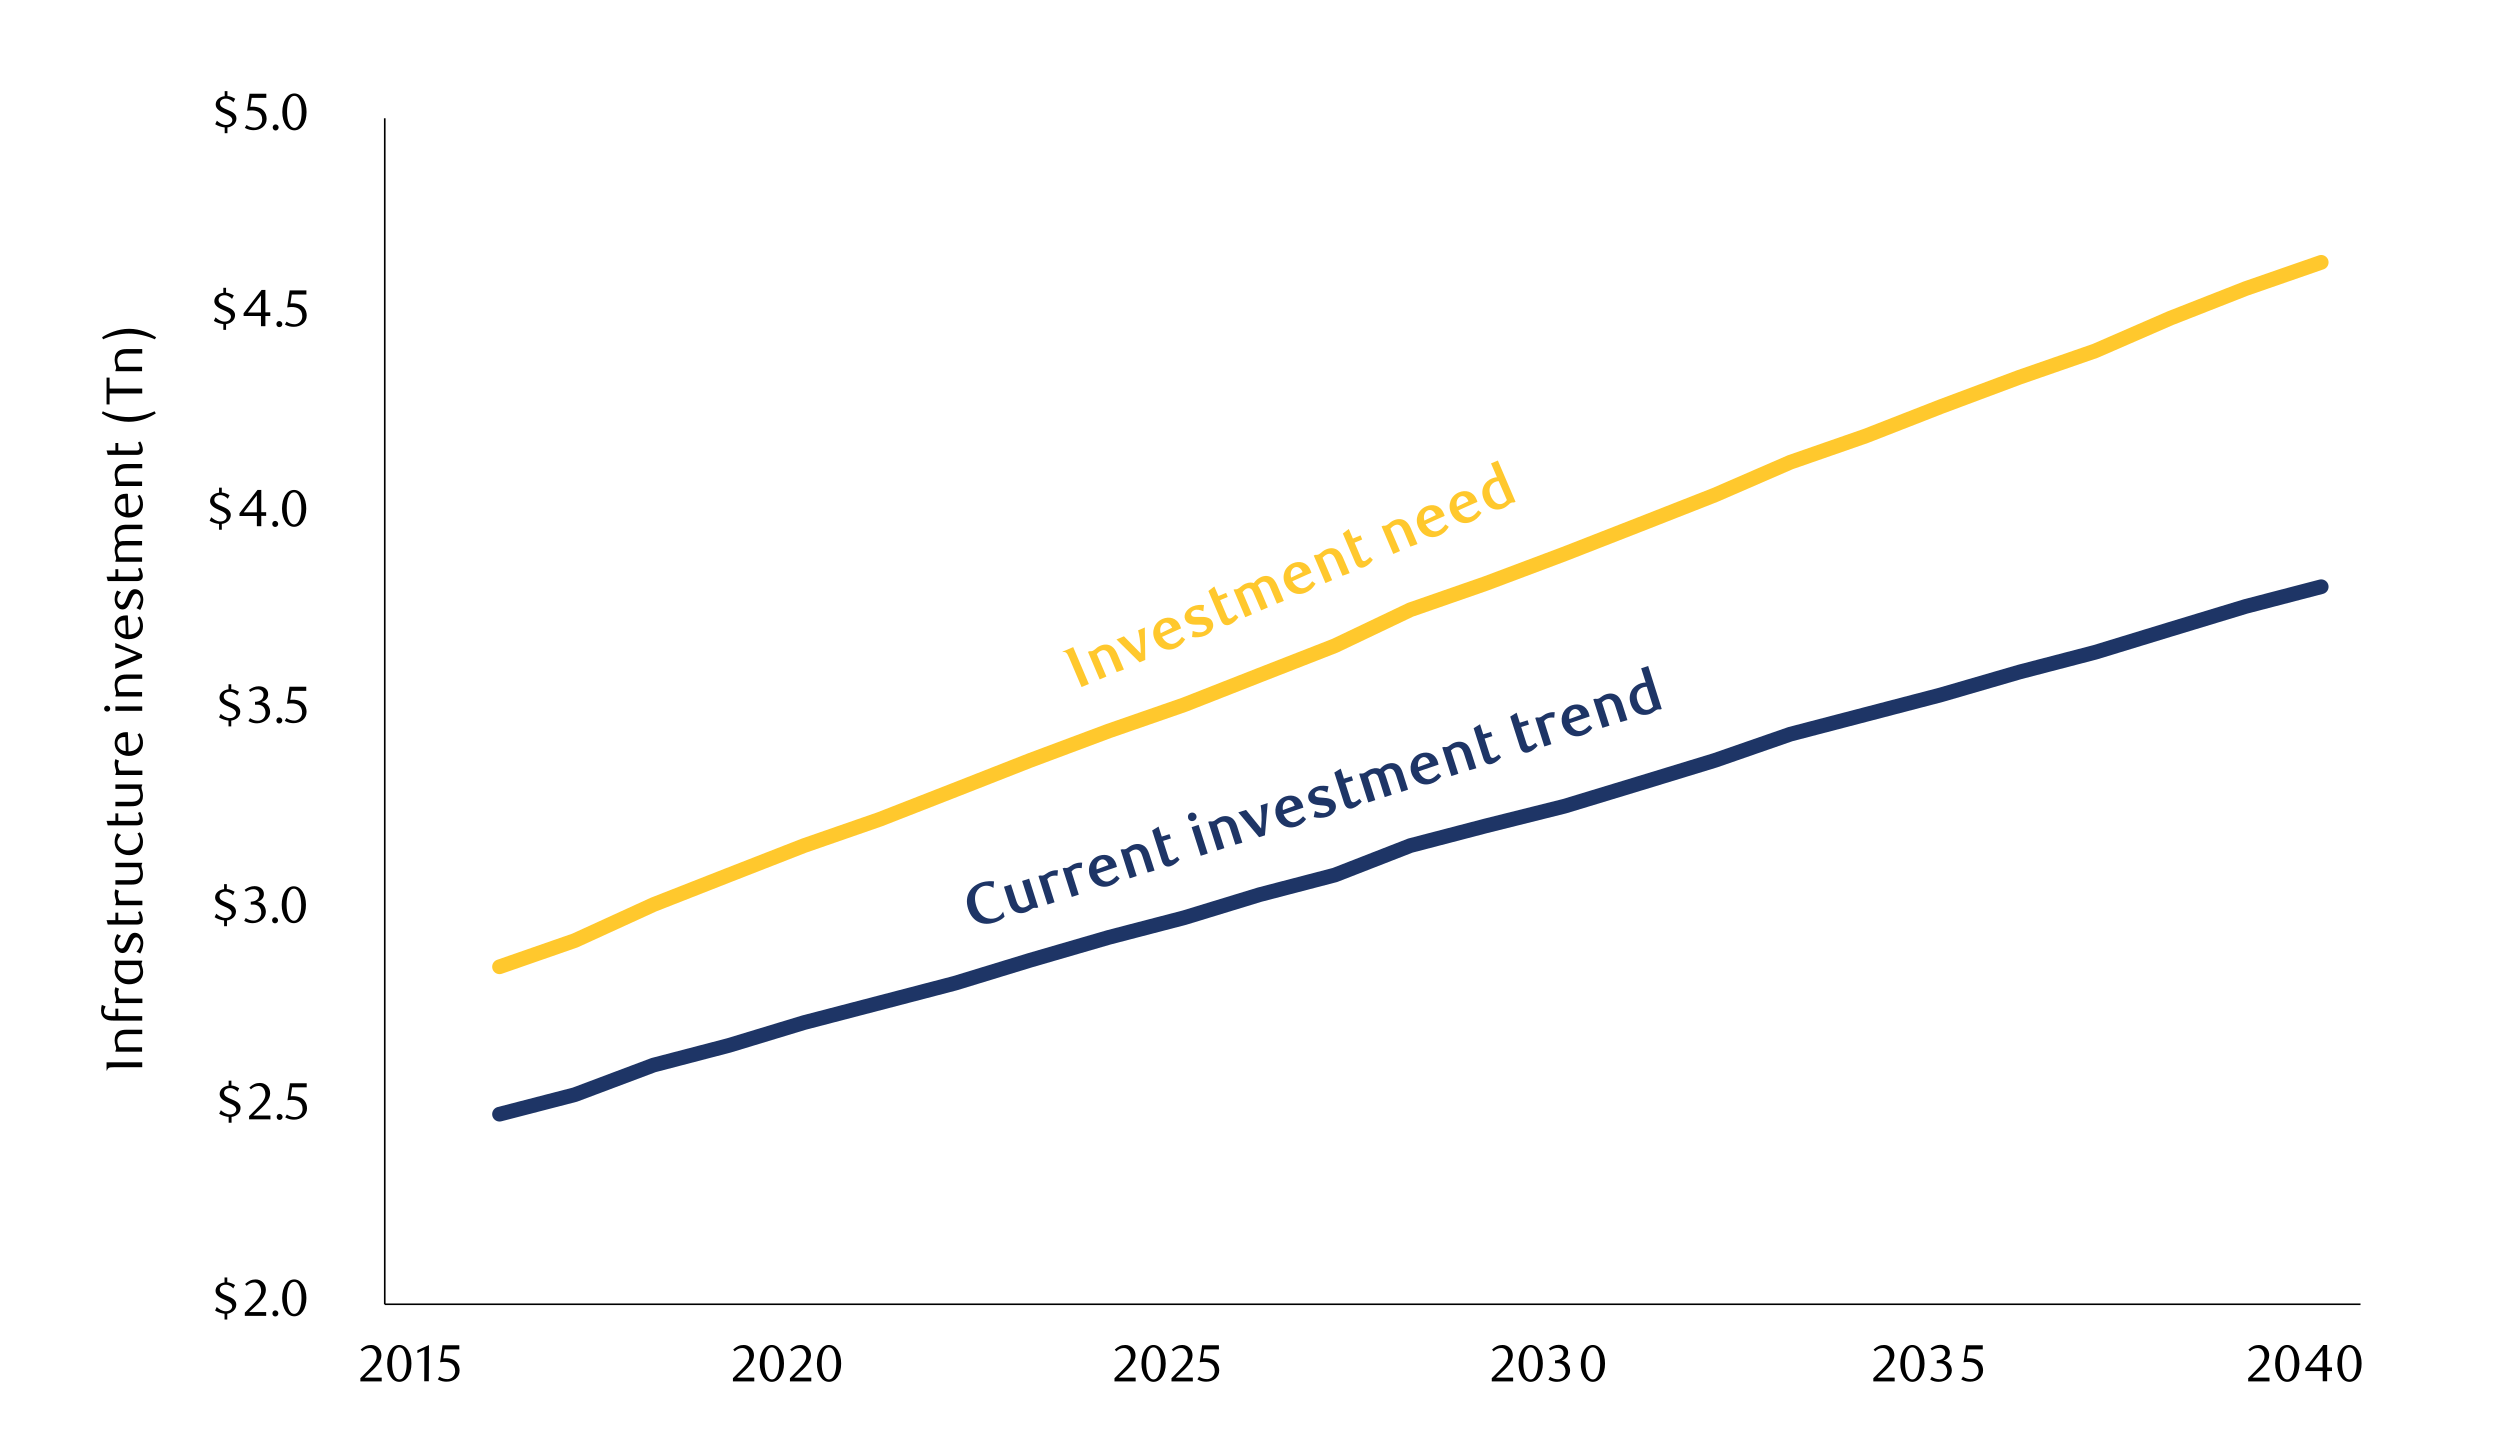 <?xml version="1.0" encoding="utf-8"?>
<!-- Generator: Adobe Illustrator 27.5.0, SVG Export Plug-In . SVG Version: 6.00 Build 0)  -->
<svg version="1.1" id="Layer_1" xmlns="http://www.w3.org/2000/svg" xmlns:xlink="http://www.w3.org/1999/xlink" x="0px" y="0px"
	 viewBox="0 0 1640 947" style="enable-background:new 0 0 1640 947;" xml:space="preserve">
<style type="text/css">
	.st0{fill:none;stroke:#000000;stroke-width:1.078;stroke-linejoin:round;stroke-miterlimit:10;}
	.st1{fill:none;stroke:#1E3566;stroke-width:9.674;stroke-linecap:round;stroke-linejoin:round;stroke-miterlimit:10;}
	.st2{fill:none;stroke:#FFC82D;stroke-width:9.674;stroke-linecap:round;stroke-linejoin:round;stroke-miterlimit:10;}
	.st3{fill:#FFC82D;}
	.st4{fill:#1E3566;}
</style>
<line class="st0" x1="252.4" y1="855.6" x2="252.4" y2="77.6"/>
<line class="st0" x1="252.4" y1="855.6" x2="1548.5" y2="855.6"/>
<polyline class="st1" points="327.7,730.9 377.1,718.1 428.7,698.7 478.1,685.8 527.5,670.8 577,657.9 626.4,645 675.8,629.9 
	727.4,614.9 776.9,602 826.3,586.9 875.7,574 925.2,554.7 974.6,541.8 1026.2,528.9 1075.6,513.9 1125,498.8 1174.5,481.6 
	1223.9,468.7 1273.3,455.8 1324.9,440.8 1374.4,427.9 1423.8,412.8 1473.2,397.8 1522.7,384.9 "/>
<polyline class="st2" points="327.7,634.2 377.1,617 428.7,593.4 478.1,574 527.5,554.7 577,537.5 626.4,518.2 675.8,498.8 
	727.4,479.5 776.9,462.3 826.3,442.9 875.7,423.6 925.2,400 974.6,382.8 1026.2,363.4 1075.6,344.1 1125,324.7 1174.5,303.2 
	1223.9,286 1273.3,266.7 1324.9,247.4 1374.4,230.2 1423.8,208.7 1473.2,189.3 1522.7,172.1 "/>
<g>
	<path d="M153,845.2c-0.9-1.1-2.7-2.4-4.9-2.4c-2.2,0-3.9,1.1-3.9,3.1c0,2.1,1.8,3,4.8,4.2c2.9,1.2,6,2.5,6,5.7c0,3.4-2.8,5.5-5.9,6
		v3.8h-1.8v-3.8c-2.2-0.2-4.7-1.1-6.2-2.1l1.1-2.3c1.2,1.2,3.6,2.8,5.9,2.8c2.7,0,4.2-1.6,4.2-3.2c0-1.7-1.4-2.9-5-4.4
		c-2.7-1.1-5.9-2.8-5.9-5.8c0-3.2,2.8-5.2,5.9-5.5v-3.3h1.8v3.2c1.9,0.1,3.7,1,5.1,1.8L153,845.2z"/>
	<path d="M160.6,863.1v-2l4.5-4.5c3.7-3.7,6.2-6.6,6.2-9.6c0-3.3-1.7-5.7-4.5-5.7c-2,0-3.7,0.9-5,2.2l-1-1.2c2.2-2,4.2-3,6.9-3
		c3.7,0,6.7,2.8,6.7,6.8c0,4.2-3.6,7.6-5.6,9.6l-5.4,5h11.2v2.5H160.6z"/>
	<path d="M180.6,863.6c-1.1,0-1.9-0.9-1.9-2c0-1.1,0.8-2,1.9-2c1.1,0,2,1,2,2C182.6,862.7,181.7,863.6,180.6,863.6z"/>
	<path d="M193,863.5c-4.5,0-7.9-5-7.9-12c0-7.1,3.3-12.2,7.9-12.2c4.6,0,8,5.1,8,12.2S197.6,863.5,193,863.5z M193,840.9
		c-3.2,0-4.8,4.5-4.8,10.5c0,6,1.7,10.5,4.8,10.5c3.1,0,4.8-4.6,4.8-10.4C197.8,845.5,196.2,840.9,193,840.9z"/>
</g>
<g>
	<path d="M155.8,716.2c-0.9-1.1-2.7-2.4-4.9-2.4c-2.2,0-3.9,1.1-3.9,3.1c0,2.1,1.8,3,4.8,4.2c2.9,1.2,6,2.5,6,5.7
		c0,3.4-2.8,5.5-5.9,5.9v3.8H150v-3.8c-2.2-0.2-4.7-1.1-6.2-2.1l1.1-2.3c1.2,1.2,3.6,2.8,5.9,2.8c2.7,0,4.2-1.6,4.2-3.2
		c0-1.7-1.4-2.9-5-4.4c-2.7-1.1-5.9-2.8-5.9-5.8c0-3.2,2.8-5.2,5.9-5.5v-3.3h1.8v3.2c1.9,0.1,3.7,1,5.1,1.8L155.8,716.2z"/>
	<path d="M163.4,734.2v-2l4.5-4.5c3.7-3.7,6.2-6.6,6.2-9.6c0-3.3-1.7-5.7-4.5-5.7c-2,0-3.7,0.9-5,2.2l-1-1.2c2.2-2,4.2-3,6.9-3
		c3.7,0,6.7,2.8,6.7,6.8c0,4.2-3.6,7.6-5.6,9.6l-5.4,5h11.2v2.5H163.4z"/>
	<path d="M183.4,734.7c-1.1,0-1.9-0.9-1.9-2c0-1.1,0.8-2,1.9-2c1.1,0,2,1,2,2C185.3,733.8,184.5,734.7,183.4,734.7z"/>
	<path d="M201.1,713.3h-9.5l-0.9,5.9c0.5,0,1-0.1,1.5-0.1c7.2,0,9.2,4.4,9.2,8c0,4.6-4,7.4-8.5,7.4c-1.8,0-3.6-0.3-5.8-1.5l1.1-1.9
		c1.6,1.2,3.4,1.7,5.3,1.7c2.5,0,5-2.1,5-5.2c0-4.9-3.6-6.1-6.9-6.1c-1.1,0-2.1,0.1-3,0.3l1.6-11.2h11V713.3z"/>
</g>
<g>
	<path d="M152.8,587.3c-0.9-1.1-2.7-2.4-4.9-2.4c-2.2,0-3.9,1.1-3.9,3.1c0,2.1,1.8,3,4.8,4.2c2.9,1.2,6,2.5,6,5.7
		c0,3.4-2.8,5.5-5.9,5.9v3.8H147v-3.8c-2.2-0.2-4.7-1.1-6.2-2.1l1.1-2.3c1.2,1.2,3.6,2.8,5.9,2.8c2.7,0,4.2-1.6,4.2-3.2
		c0-1.7-1.4-2.9-5-4.4c-2.7-1.1-5.9-2.8-5.9-5.8c0-3.2,2.8-5.2,5.9-5.5V580h1.8v3.2c1.9,0.1,3.7,1,5.1,1.8L152.8,587.3z"/>
	<path d="M174.4,598.2c0,4.1-4.1,7.4-8.6,7.4c-1.7,0-3.5-0.3-5.6-1.5l1-1.9c1.7,1.2,3.4,1.7,5.3,1.7c2.5,0,4.9-2,4.9-5.1
		c0-3.5-2.2-5.4-5.1-5.4h-1.8v-1.9c3.3-0.1,5.6-1.7,5.6-4.7c0-2.1-1.7-3.5-3.8-3.5c-1.8,0-3.3,0.6-5,1.7l-0.8-1.3
		c2-1.5,4.1-2.4,6.4-2.4c3.7,0,6.2,2.1,6.2,5.2c0,2.8-1.9,4.3-4.3,5.2C172.2,592.1,174.4,594.7,174.4,598.2z"/>
	<path d="M180.4,605.7c-1.1,0-1.9-0.9-1.9-2c0-1.1,0.8-2,1.9-2c1.1,0,2,1,2,2C182.4,604.8,181.5,605.7,180.4,605.7z"/>
	<path d="M192.7,605.6c-4.5,0-7.9-5-7.9-12c0-7.1,3.3-12.2,7.9-12.2c4.6,0,8,5.1,8,12.2S197.3,605.6,192.7,605.6z M192.8,583
		c-3.2,0-4.8,4.5-4.8,10.5c0,5.9,1.7,10.5,4.8,10.5c3.1,0,4.8-4.6,4.8-10.4C197.5,587.6,195.9,583,192.8,583z"/>
</g>
<g>
	<path d="M155.6,456.2c-0.9-1.1-2.7-2.4-4.9-2.4c-2.2,0-3.9,1.1-3.9,3.1c0,2.1,1.8,3,4.8,4.2c2.9,1.2,6,2.5,6,5.7
		c0,3.4-2.8,5.5-5.9,5.9v3.8h-1.8v-3.8c-2.2-0.2-4.7-1.1-6.2-2.1l1.1-2.3c1.2,1.2,3.6,2.8,5.9,2.8c2.7,0,4.2-1.6,4.2-3.2
		c0-1.7-1.4-2.9-5-4.4c-2.7-1.1-5.9-2.8-5.9-5.8c0-3.2,2.8-5.2,5.9-5.5v-3.3h1.8v3.2c1.9,0.1,3.7,1,5.1,1.8L155.6,456.2z"/>
	<path d="M177.2,467.1c0,4.1-4.1,7.4-8.6,7.4c-1.7,0-3.5-0.3-5.6-1.5l1-1.9c1.7,1.2,3.4,1.7,5.3,1.7c2.5,0,4.9-2,4.9-5.1
		c0-3.5-2.2-5.4-5.1-5.4h-1.8v-1.9c3.3-0.1,5.6-1.7,5.6-4.7c0-2.1-1.7-3.5-3.8-3.5c-1.8,0-3.3,0.6-5,1.7l-0.8-1.3
		c2-1.5,4.1-2.4,6.4-2.4c3.7,0,6.2,2.1,6.2,5.2c0,2.8-1.9,4.3-4.3,5.2C174.9,460.9,177.2,463.6,177.2,467.1z"/>
	<path d="M183.2,474.6c-1.1,0-1.9-0.9-1.9-2c0-1.1,0.8-2,1.9-2c1.1,0,2,1,2,2C185.1,473.7,184.3,474.6,183.2,474.6z"/>
	<path d="M200.8,453.2h-9.5l-0.9,5.9c0.5,0,1-0.1,1.5-0.1c7.2,0,9.2,4.4,9.2,8c0,4.6-4,7.4-8.5,7.4c-1.8,0-3.6-0.3-5.8-1.5l1.1-1.9
		c1.6,1.2,3.4,1.7,5.3,1.7c2.5,0,5-2.1,5-5.2c0-4.9-3.6-6.1-6.9-6.1c-1.1,0-2.1,0.1-3,0.3l1.6-11.2h11V453.2z"/>
</g>
<g>
	<path d="M149.4,327.2c-0.9-1.1-2.7-2.4-4.9-2.4c-2.2,0-3.9,1.1-3.9,3.1c0,2.1,1.8,3,4.8,4.2c2.9,1.2,6,2.5,6,5.7
		c0,3.4-2.8,5.5-5.9,5.9v3.8h-1.8v-3.8c-2.2-0.2-4.7-1.1-6.2-2.1l1.1-2.3c1.2,1.2,3.6,2.8,5.9,2.8c2.7,0,4.2-1.6,4.2-3.2
		c0-1.7-1.4-2.9-5-4.4c-2.7-1.1-5.9-2.8-5.9-5.8c0-3.2,2.8-5.2,5.9-5.5v-3.3h1.8v3.2c1.9,0.1,3.7,1,5.1,1.8L149.4,327.2z"/>
	<path d="M171.4,338.5v6.7h-2.9v-6.7h-11.4v-1.8l11.8-15.3h2.5V336h3.2v2.4H171.4z M168.5,324.9l-8.6,11.2h8.6V324.9z"/>
	<path d="M180.5,345.7c-1.1,0-1.9-0.9-1.9-2c0-1.1,0.8-2,1.9-2c1.1,0,2,1,2,2C182.5,344.8,181.6,345.7,180.5,345.7z"/>
	<path d="M192.9,345.6c-4.5,0-7.9-5-7.9-12c0-7.1,3.3-12.2,7.9-12.2c4.6,0,8,5.1,8,12.2S197.5,345.6,192.9,345.6z M192.9,323
		c-3.2,0-4.8,4.5-4.8,10.5c0,5.9,1.7,10.5,4.8,10.5c3.1,0,4.8-4.6,4.8-10.4C197.7,327.5,196.1,323,192.9,323z"/>
</g>
<g>
	<path d="M152.2,196.1c-0.9-1.1-2.7-2.4-4.9-2.4c-2.2,0-3.9,1.1-3.9,3.1c0,2.1,1.8,3,4.8,4.2c2.9,1.2,6,2.5,6,5.7
		c0,3.4-2.8,5.5-5.9,5.9v3.8h-1.8v-3.8c-2.2-0.2-4.7-1.1-6.2-2.1l1.1-2.3c1.2,1.2,3.6,2.8,5.9,2.8c2.7,0,4.2-1.6,4.2-3.2
		c0-1.7-1.4-2.9-5-4.4c-2.7-1.1-5.9-2.8-5.9-5.8c0-3.2,2.8-5.2,5.9-5.5v-3.3h1.8v3.2c1.9,0.1,3.7,1,5.1,1.8L152.2,196.1z"/>
	<path d="M174.1,207.3v6.7h-2.9v-6.7h-11.4v-1.8l11.8-15.3h2.5v14.7h3.2v2.4H174.1z M171.2,193.8l-8.6,11.2h8.6V193.8z"/>
	<path d="M183.2,214.6c-1.1,0-1.9-0.9-1.9-2c0-1.1,0.8-2,1.9-2c1.1,0,2,1,2,2C185.2,213.7,184.4,214.6,183.2,214.6z"/>
	<path d="M200.9,193.2h-9.5l-0.9,5.9c0.5,0,1-0.1,1.5-0.1c7.2,0,9.2,4.4,9.2,8c0,4.6-4,7.4-8.5,7.4c-1.8,0-3.6-0.3-5.8-1.5l1.1-1.9
		c1.6,1.2,3.4,1.7,5.3,1.7c2.5,0,5-2.1,5-5.2c0-4.9-3.6-6.1-6.9-6.1c-1.1,0-2.1,0.1-3,0.3l1.6-11.2h11V193.2z"/>
</g>
<g>
	<path d="M153.1,67.1c-0.9-1.1-2.7-2.4-4.9-2.4c-2.2,0-3.9,1.1-3.9,3.1c0,2.1,1.8,3,4.8,4.2c2.9,1.2,6,2.5,6,5.7
		c0,3.4-2.8,5.5-5.9,5.9v3.8h-1.8v-3.8c-2.2-0.2-4.7-1.1-6.2-2.1l1.1-2.3c1.2,1.2,3.6,2.8,5.9,2.8c2.7,0,4.2-1.6,4.2-3.2
		c0-1.7-1.4-2.9-5-4.4c-2.7-1.1-5.9-2.8-5.9-5.8c0-3.2,2.8-5.2,5.9-5.5v-3.3h1.8v3.2c1.9,0.1,3.7,1,5.1,1.8L153.1,67.1z"/>
	<path d="M174.6,64.2h-9.5l-0.9,5.9c0.5,0,1-0.1,1.5-0.1c7.2,0,9.2,4.4,9.2,8c0,4.6-4,7.4-8.5,7.4c-1.8,0-3.6-0.3-5.8-1.5l1.1-1.9
		c1.6,1.2,3.4,1.7,5.3,1.7c2.5,0,5-2.1,5-5.2c0-4.9-3.6-6.1-6.9-6.1c-1.1,0-2.1,0.1-3,0.3l1.6-11.2h11V64.2z"/>
	<path d="M180.8,85.6c-1.1,0-1.9-0.9-1.9-2c0-1.1,0.8-2,1.9-2c1.1,0,2,1,2,2C182.7,84.7,181.9,85.6,180.8,85.6z"/>
	<path d="M193.1,85.5c-4.5,0-7.9-5-7.9-12c0-7.1,3.3-12.2,7.9-12.2c4.6,0,8,5.1,8,12.2S197.7,85.5,193.1,85.5z M193.1,62.9
		c-3.2,0-4.8,4.5-4.8,10.5c0,5.9,1.7,10.5,4.8,10.5c3.1,0,4.8-4.6,4.8-10.4C197.9,67.4,196.3,62.9,193.1,62.9z"/>
</g>
<g>
	<path d="M236.4,906.1v-2l4.5-4.5c3.7-3.7,6.2-6.6,6.2-9.6c0-3.3-1.7-5.7-4.5-5.7c-2,0-3.7,0.9-5,2.2l-1-1.2c2.2-2,4.2-3,6.9-3
		c3.7,0,6.7,2.8,6.7,6.8c0,4.2-3.6,7.6-5.6,9.6l-5.4,5h11.2v2.5H236.4z"/>
	<path d="M261.9,906.5c-4.5,0-7.9-5-7.9-12c0-7.1,3.3-12.2,7.9-12.2c4.6,0,8,5.1,8,12.2S266.5,906.5,261.9,906.5z M262,883.9
		c-3.2,0-4.8,4.5-4.8,10.5c0,6,1.7,10.5,4.8,10.5c3.1,0,4.8-4.6,4.8-10.4C266.7,888.5,265.1,883.9,262,883.9z"/>
	<path d="M278.3,906.1l0.1-20.7l-4.6,2.2v-1.8l7.6-3.5l-0.1,23.8H278.3z"/>
	<path d="M301.2,885.2h-9.5l-0.9,5.9c0.5,0,1-0.1,1.5-0.1c7.2,0,9.2,4.4,9.2,8c0,4.6-4,7.4-8.5,7.4c-1.8,0-3.6-0.3-5.8-1.5l1.1-1.9
		c1.6,1.2,3.4,1.7,5.3,1.7c2.5,0,5-2.1,5-5.2c0-4.9-3.6-6.1-6.9-6.1c-1.1,0-2.1,0.1-3,0.3l1.6-11.2h11V885.2z"/>
</g>
<g>
	<path d="M480.8,906.1v-2l4.5-4.5c3.7-3.7,6.2-6.6,6.2-9.6c0-3.3-1.7-5.7-4.5-5.7c-2,0-3.7,0.9-5,2.2l-1-1.2c2.2-2,4.2-3,6.9-3
		c3.7,0,6.7,2.8,6.7,6.8c0,4.2-3.6,7.6-5.6,9.6l-5.4,5h11.2v2.5H480.8z"/>
	<path d="M506.3,906.5c-4.5,0-7.9-5-7.9-12c0-7.1,3.3-12.2,7.9-12.2c4.6,0,8,5.1,8,12.2S510.9,906.5,506.3,906.5z M506.4,883.9
		c-3.2,0-4.8,4.5-4.8,10.5c0,6,1.7,10.5,4.8,10.5c3.1,0,4.8-4.6,4.8-10.4C511.1,888.5,509.5,883.9,506.4,883.9z"/>
	<path d="M518.2,906.1v-2l4.5-4.5c3.7-3.7,6.2-6.6,6.2-9.6c0-3.3-1.7-5.7-4.5-5.7c-2,0-3.7,0.9-5,2.2l-1-1.2c2.2-2,4.2-3,6.9-3
		c3.7,0,6.7,2.8,6.7,6.8c0,4.2-3.6,7.6-5.6,9.6l-5.4,5h11.2v2.5H518.2z"/>
	<path d="M543.8,906.5c-4.5,0-7.9-5-7.9-12c0-7.1,3.3-12.2,7.9-12.2c4.6,0,8,5.1,8,12.2S548.4,906.5,543.8,906.5z M543.8,883.9
		c-3.2,0-4.8,4.5-4.8,10.5c0,6,1.7,10.5,4.8,10.5c3.1,0,4.8-4.6,4.8-10.4C548.6,888.5,547,883.9,543.8,883.9z"/>
</g>
<g>
	<path d="M731.1,906.1v-2l4.5-4.5c3.7-3.7,6.2-6.6,6.2-9.6c0-3.3-1.7-5.7-4.5-5.7c-2,0-3.7,0.9-5,2.2l-1-1.2c2.2-2,4.2-3,6.9-3
		c3.7,0,6.7,2.8,6.7,6.8c0,4.2-3.6,7.6-5.6,9.6l-5.4,5H745v2.5H731.1z"/>
	<path d="M756.7,906.5c-4.5,0-7.9-5-7.9-12c0-7.1,3.3-12.2,7.9-12.2c4.6,0,8,5.1,8,12.2S761.3,906.5,756.7,906.5z M756.7,883.9
		c-3.2,0-4.8,4.5-4.8,10.5c0,6,1.7,10.5,4.8,10.5c3.1,0,4.8-4.6,4.8-10.4C761.5,888.5,759.9,883.9,756.7,883.9z"/>
	<path d="M768.5,906.1v-2l4.5-4.5c3.7-3.7,6.2-6.6,6.2-9.6c0-3.3-1.7-5.7-4.5-5.7c-2,0-3.7,0.9-5,2.2l-1-1.2c2.2-2,4.2-3,6.9-3
		c3.7,0,6.7,2.8,6.7,6.8c0,4.2-3.6,7.6-5.6,9.6l-5.4,5h11.2v2.5H768.5z"/>
	<path d="M799.4,885.2H790l-0.9,5.9c0.5,0,1-0.1,1.5-0.1c7.2,0,9.2,4.4,9.2,8c0,4.6-4,7.4-8.5,7.4c-1.8,0-3.6-0.3-5.8-1.5l1.1-1.9
		c1.6,1.2,3.4,1.7,5.3,1.7c2.5,0,5-2.1,5-5.2c0-4.9-3.6-6.1-6.9-6.1c-1.1,0-2.1,0.1-3,0.3l1.6-11.2h11V885.2z"/>
</g>
<g>
	<path d="M978.6,906.1v-2l4.5-4.5c3.7-3.7,6.2-6.6,6.2-9.6c0-3.3-1.7-5.7-4.5-5.7c-2,0-3.7,0.9-5,2.2l-1-1.2c2.2-2,4.2-3,6.9-3
		c3.7,0,6.7,2.8,6.7,6.8c0,4.2-3.6,7.6-5.6,9.6l-5.4,5h11.2v2.5H978.6z"/>
	<path d="M1004.1,906.5c-4.5,0-7.9-5-7.9-12c0-7.1,3.3-12.2,7.9-12.2c4.6,0,8,5.1,8,12.2S1008.7,906.5,1004.1,906.5z M1004.1,883.9
		c-3.2,0-4.8,4.5-4.8,10.5c0,6,1.7,10.5,4.8,10.5c3.1,0,4.8-4.6,4.8-10.4C1008.9,888.5,1007.3,883.9,1004.1,883.9z"/>
	<path d="M1030,899.1c0,4.1-4.1,7.4-8.6,7.4c-1.7,0-3.5-0.3-5.6-1.5l1-1.9c1.7,1.2,3.4,1.7,5.3,1.7c2.5,0,4.9-2,4.9-5.1
		c0-3.5-2.2-5.4-5.1-5.4h-1.8v-1.9c3.3-0.1,5.6-1.7,5.6-4.7c0-2.1-1.7-3.5-3.8-3.5c-1.8,0-3.3,0.6-5,1.7l-0.8-1.3
		c2-1.5,4.1-2.4,6.4-2.4c3.7,0,6.2,2.1,6.2,5.2c0,2.8-1.9,4.3-4.3,5.2C1027.8,893,1030,895.6,1030,899.1z"/>
	<path d="M1044.9,906.5c-4.5,0-7.9-5-7.9-12c0-7.1,3.3-12.2,7.9-12.2c4.6,0,8,5.1,8,12.2S1049.5,906.5,1044.9,906.5z M1044.9,883.9
		c-3.2,0-4.8,4.5-4.8,10.5c0,6,1.7,10.5,4.8,10.5c3.1,0,4.8-4.6,4.8-10.4C1049.7,888.5,1048.1,883.9,1044.9,883.9z"/>
</g>
<g>
	<path d="M1228.9,906.1v-2l4.5-4.5c3.7-3.7,6.2-6.6,6.2-9.6c0-3.3-1.7-5.7-4.5-5.7c-2,0-3.7,0.9-5,2.2l-1-1.2c2.2-2,4.2-3,6.9-3
		c3.7,0,6.7,2.8,6.7,6.8c0,4.2-3.6,7.6-5.6,9.6l-5.4,5h11.2v2.5H1228.9z"/>
	<path d="M1254.5,906.5c-4.5,0-7.9-5-7.9-12c0-7.1,3.3-12.2,7.9-12.2c4.6,0,8,5.1,8,12.2S1259,906.5,1254.5,906.5z M1254.5,883.9
		c-3.2,0-4.8,4.5-4.8,10.5c0,6,1.7,10.5,4.8,10.5c3.1,0,4.8-4.6,4.8-10.4C1259.3,888.5,1257.7,883.9,1254.5,883.9z"/>
	<path d="M1280.4,899.1c0,4.1-4.1,7.4-8.6,7.4c-1.7,0-3.5-0.3-5.6-1.5l1-1.9c1.7,1.2,3.4,1.7,5.3,1.7c2.5,0,4.9-2,4.9-5.1
		c0-3.5-2.2-5.4-5.1-5.4h-1.8v-1.9c3.3-0.1,5.6-1.7,5.6-4.7c0-2.1-1.7-3.5-3.8-3.5c-1.8,0-3.3,0.6-5,1.7l-0.8-1.3
		c2-1.5,4.1-2.4,6.4-2.4c3.7,0,6.2,2.1,6.2,5.2c0,2.8-1.9,4.3-4.3,5.2C1278.1,893,1280.4,895.6,1280.4,899.1z"/>
	<path d="M1300.6,885.2h-9.5l-0.9,5.9c0.5,0,1-0.1,1.5-0.1c7.2,0,9.2,4.4,9.2,8c0,4.6-4,7.4-8.5,7.4c-1.8,0-3.6-0.3-5.8-1.5l1.1-1.9
		c1.6,1.2,3.4,1.7,5.3,1.7c2.5,0,5-2.1,5-5.2c0-4.9-3.6-6.1-6.9-6.1c-1.1,0-2.1,0.1-3,0.3l1.6-11.2h11V885.2z"/>
</g>
<g>
	<path d="M1474.8,906.1v-2l4.5-4.5c3.7-3.7,6.2-6.6,6.2-9.6c0-3.3-1.7-5.7-4.5-5.7c-2,0-3.7,0.9-5,2.2l-1-1.2c2.2-2,4.2-3,6.9-3
		c3.7,0,6.7,2.8,6.7,6.8c0,4.2-3.6,7.6-5.6,9.6l-5.4,5h11.2v2.5H1474.8z"/>
	<path d="M1500.4,906.5c-4.5,0-7.9-5-7.9-12c0-7.1,3.3-12.2,7.9-12.2c4.6,0,8,5.1,8,12.2S1505,906.5,1500.4,906.5z M1500.4,883.9
		c-3.2,0-4.8,4.5-4.8,10.5c0,6,1.7,10.5,4.8,10.5c3.1,0,4.8-4.6,4.8-10.4C1505.2,888.5,1503.6,883.9,1500.4,883.9z"/>
	<path d="M1526.6,899.4v6.7h-2.9v-6.7h-11.4v-1.8l11.8-15.3h2.5V897h3.2v2.4H1526.6z M1523.6,885.8L1515,897h8.6V885.8z"/>
	<path d="M1541.2,906.5c-4.5,0-7.9-5-7.9-12c0-7.1,3.3-12.2,7.9-12.2c4.6,0,8,5.1,8,12.2S1545.8,906.5,1541.2,906.5z M1541.2,883.9
		c-3.2,0-4.8,4.5-4.8,10.5c0,6,1.7,10.5,4.8,10.5c3.1,0,4.8-4.6,4.8-10.4C1546,888.5,1544.4,883.9,1541.2,883.9z"/>
</g>
<g>
	<path class="st3" d="M714.3,448.7l-4.8,2l-8.2-19.3c-0.7-1.6-1.2-2.8-2.2-3.4c-0.5-0.3-1.4-0.4-2-0.2l-0.1-0.3l7-3L714.3,448.7z"/>
	<path class="st3" d="M732.6,440.9l-4.3-10.2c-0.8-1.8-1.5-3-2.4-3.6c-1.1-0.8-2.4-0.8-3.6-0.2c-1.3,0.5-2.2,1.5-2.8,2.2l6.3,14.7
		l-4.4,1.9l-7.7-18.1l1-0.4c1,0,1.5,0,2-0.2c0.6-0.3,1.1-0.6,1.7-1.1c0.8-0.7,1.7-1.6,3.4-2.3c2.8-1.2,5.5-1,7.6,0.5
		c1.4,1,2.5,2.6,3.4,4.6l4.5,10.5L732.6,440.9z"/>
	<path class="st3" d="M751.3,432.9l-3.7,1.6l-15.2-15l4.9-2.1l11,11.2c0-8.1-1.1-12.6-1.7-15.1l4.4-1.9L751.3,432.9z"/>
	<path class="st3" d="M770.9,425.3c-5.4,2.3-11-0.2-13.4-5.7c-2.4-5.5-0.2-11.3,5.1-13.6c4.3-1.8,9.3-0.8,11.5,4.4
		c0.1,0.3,0.5,1.2,0.7,1.8l-12.5,5.6c2,3.7,5.3,5.4,8.3,4.2c1.7-0.7,3.2-2.1,4.7-4.2l2.2,1.6C775.4,422.7,773.3,424.3,770.9,425.3z
		 M768.9,411.8c-1.2-3-3.4-3.8-5.2-3.1c-2.1,0.9-3.2,3.5-2.3,6.7L768.9,411.8z"/>
	<path class="st3" d="M789.4,401c-2-0.9-4.4-1.4-6-0.7c-1.6,0.7-2.4,2-1.9,3.2c0.7,1.5,2.8,1.2,5.2,1.2c3.3-0.1,7.3-0.1,8.7,3.3
		c1.6,3.7-1.1,7.4-4.9,9c-2.6,1.1-6,1.3-8.5,0.9l0.4-4c2.1,0.8,5.1,1.3,7,0.5c1.8-0.8,2.7-2.1,2.1-3.3c-0.6-1.5-3.1-1.3-5.6-1.3
		c-3.2,0-7,0-8.4-3.3c-1.5-3.5,1.2-7.1,4.9-8.7c2.6-1.1,5.4-1.1,7.4-0.9L789.4,401z"/>
	<path class="st3" d="M812.4,404.9c-1.2,1.8-3.3,3.9-5.5,4.8c-1.2,0.5-2.4,0.6-3.6,0.1c-1-0.5-1.8-1.5-2.5-3.1l-8.1-19l3.9-3
		l2.7,6.3l5-2.1l1.1,2.7l-5,2.1l4.6,10.8c0.6,1.4,1.5,1.5,2.4,1.1c1.1-0.5,2.5-1.9,3.1-2.5L812.4,404.9z"/>
	<path class="st3" d="M837.7,396l-4.5-10.6c-0.6-1.5-1.3-2.5-2-3.1c-1-0.8-2.4-0.9-3.4-0.4c-1.1,0.5-2,1.3-2.6,2.2
		c0.6,0.8,1.1,1.9,1.8,3.3l4.7,11.1l-4.4,1.9l-5.1-11.8c-0.4-0.8-0.7-1.6-1.3-2.1c-0.8-0.7-1.9-0.9-3.1-0.4
		c-1.3,0.6-2.1,1.6-2.7,2.3l6.2,14.6l-4.4,1.9l-7.7-18.1l0.6-0.2c1,0,1.6,0,2.1-0.3c1.5-0.6,2.5-2.3,5.1-3.4
		c2.6-1.1,4.4-0.8,5.5-0.4c1.4-2,2.8-3.1,4.8-4c2.3-1,5-1,7.2,0.6c1.3,1,2.3,2.6,3.2,4.5l4.5,10.6L837.7,396z"/>
	<path class="st3" d="M856.4,388.8c-5.4,2.3-11-0.2-13.4-5.7c-2.4-5.5-0.2-11.3,5.1-13.6c4.3-1.8,9.3-0.8,11.5,4.4
		c0.1,0.3,0.5,1.2,0.7,1.8l-12.5,5.6c2,3.7,5.3,5.4,8.3,4.2c1.7-0.7,3.2-2.1,4.7-4.2l2.2,1.6C861,386.2,858.8,387.8,856.4,388.8z
		 M854.5,375.3c-1.2-3-3.4-3.8-5.2-3.1c-2.1,0.9-3.2,3.5-2.3,6.7L854.5,375.3z"/>
	<path class="st3" d="M880.7,377.7l-4.3-10.2c-0.8-1.8-1.5-3-2.4-3.6c-1.1-0.8-2.4-0.8-3.6-0.2s-2.2,1.5-2.8,2.2l6.3,14.7l-4.4,1.9
		l-7.7-18.1l1-0.4c1,0,1.5,0,2-0.2c0.6-0.3,1.1-0.6,1.7-1.1c0.8-0.7,1.7-1.6,3.4-2.3c2.8-1.2,5.5-1,7.6,0.5c1.4,1,2.5,2.6,3.4,4.6
		l4.5,10.5L880.7,377.7z"/>
	<path class="st3" d="M900.6,367.2c-1.2,1.8-3.3,3.9-5.5,4.8c-1.2,0.5-2.4,0.6-3.6,0.1c-1-0.5-1.8-1.5-2.5-3.1l-8.1-19l3.9-3
		l2.7,6.3l5-2.1l1.1,2.7l-5,2.1l4.6,10.8c0.6,1.4,1.5,1.5,2.4,1.1c1.1-0.5,2.5-1.9,3.1-2.5L900.6,367.2z"/>
	<path class="st3" d="M925.2,358.6l-4.3-10.2c-0.8-1.8-1.5-3-2.4-3.6c-1.1-0.8-2.4-0.8-3.6-0.2s-2.2,1.5-2.8,2.2l6.3,14.7l-4.4,1.9
		l-7.7-18.1l1-0.4c1,0,1.5,0,2-0.2c0.6-0.3,1.1-0.6,1.7-1.1c0.8-0.7,1.7-1.6,3.4-2.3c2.8-1.2,5.5-1,7.6,0.5c1.4,1,2.5,2.6,3.4,4.6
		l4.5,10.5L925.2,358.6z"/>
	<path class="st3" d="M943.8,351.5c-5.4,2.3-11-0.2-13.4-5.7c-2.4-5.5-0.2-11.3,5.1-13.6c4.3-1.8,9.3-0.8,11.5,4.4
		c0.2,0.3,0.5,1.2,0.7,1.8l-12.5,5.6c2,3.7,5.3,5.4,8.3,4.2c1.7-0.7,3.2-2.1,4.7-4.2l2.2,1.6C948.4,348.9,946.2,350.5,943.8,351.5z
		 M941.9,337.9c-1.2-3-3.4-3.8-5.2-3.1c-2.1,0.9-3.2,3.5-2.3,6.7L941.9,337.9z"/>
	<path class="st3" d="M965.3,342.3c-5.4,2.3-11-0.2-13.4-5.7c-2.4-5.5-0.2-11.3,5.1-13.6c4.3-1.8,9.3-0.8,11.5,4.4
		c0.2,0.3,0.5,1.2,0.7,1.8l-12.5,5.6c2,3.7,5.3,5.4,8.3,4.2c1.7-0.7,3.2-2.1,4.7-4.2l2.2,1.6C969.8,339.7,967.7,341.3,965.3,342.3z
		 M963.3,328.8c-1.2-3-3.4-3.8-5.2-3.1c-2.1,0.9-3.2,3.5-2.3,6.7L963.3,328.8z"/>
	<path class="st3" d="M994.2,329.2l-1,0.4c-0.8-0.1-1.5,0-2.1,0.3c-0.5,0.2-1,0.7-1.5,1.2c-0.8,0.7-1.9,1.7-3.3,2.3
		c-3.5,1.5-6.9,1-9.4-1c-1.5-1.2-2.7-2.9-3.5-4.8c-1.5-3.6-1.2-6.8,0.3-9.5c1-1.7,2.7-3.3,4.9-4.2c1-0.4,2.2-0.8,3.4-0.8l-3.9-9.1
		l4.5-1.9L994.2,329.2z M983.1,315.6c-0.7,0.1-1.6,0.2-2.4,0.6c-2.9,1.2-4.8,4.5-2.7,9.3c1.3,3.1,4.3,6.4,7.8,4.8
		c1.3-0.5,2.3-1.6,2.7-2.3L983.1,315.6z"/>
</g>
<g>
	<path class="st4" d="M651.7,582.5c-1.7-1.3-4.4-1.9-6.9-1.1c-3.3,1.1-6.9,4.9-4.3,13.1c2.6,8.2,8.9,8.9,12.5,7.8
		c3.6-1.1,5-4.3,5-4.3l1,3.3c0,0-1.7,2.3-6.7,3.9c-6.5,2.1-14.2,0.5-17.2-9c-2.7-8.6,1.7-15,8.8-17.3c3.6-1.1,7-0.9,8.2-0.7
		L651.7,582.5z"/>
	<path class="st4" d="M681.1,595.3l-1.1,0.3c-1-0.1-1.5-0.1-2,0c-0.7,0.2-1.2,0.6-1.8,1c-0.9,0.6-1.8,1.4-3.7,2
		c-2.8,0.9-5.5,0.4-7.5-1.2c-1.3-1.1-2.3-2.8-2.9-4.8l-3.5-10.9l4.6-1.5l3.4,10.5c0.6,1.9,1.3,3.1,2.1,3.8c1,0.9,2.3,1,3.6,0.6
		c1.3-0.4,2.4-1.3,3.1-1.9l-4.9-15.3l4.6-1.5L681.1,595.3z"/>
	<path class="st4" d="M693.7,574.5c-1.6-0.2-2.8-0.1-3.8,0.2c-1,0.3-1.9,0.9-2.9,2l4.8,15.2l-4.6,1.5l-6-18.8l1.1-0.3
		c0.9,0.2,1.5,0.1,2,0c0.6-0.2,1.1-0.5,1.8-1c1.1-0.8,2.3-1.5,3.7-1.9c1.2-0.4,2.5-0.6,4.2-0.5L693.7,574.5z"/>
	<path class="st4" d="M709.6,569.5c-1.6-0.2-2.8-0.1-3.8,0.2c-1,0.3-1.9,0.9-2.9,2l4.8,15.2l-4.6,1.5l-6-18.8l1.1-0.3
		c0.9,0.2,1.5,0.1,2,0c0.6-0.2,1.1-0.5,1.8-1c1.1-0.8,2.3-1.5,3.7-1.9c1.2-0.4,2.5-0.6,4.2-0.5L709.6,569.5z"/>
	<path class="st4" d="M727.7,581.2c-5.6,1.8-11-1.3-12.8-6.9c-1.8-5.7,0.9-11.3,6.3-13c4.5-1.4,9.3,0.1,11,5.5
		c0.1,0.4,0.3,1.2,0.5,1.9l-13,4.4c1.6,3.9,4.8,5.9,7.8,5c1.7-0.6,3.3-1.8,5-3.7l2,1.8C732.5,579,730.2,580.4,727.7,581.2z
		 M727.1,567.5c-0.9-3.1-3-4.2-4.8-3.6c-2.2,0.7-3.5,3.2-2.9,6.4L727.1,567.5z"/>
	<path class="st4" d="M752.9,572.4l-3.4-10.5c-0.6-1.8-1.2-3.2-2.1-3.8c-1-0.9-2.3-1-3.6-0.6c-1.3,0.4-2.3,1.3-3,1.9l4.9,15.3
		l-4.6,1.5l-6-18.8l1-0.3c1,0.1,1.5,0.1,2,0c0.7-0.2,1.2-0.5,1.8-1c0.8-0.6,1.8-1.4,3.6-2c2.9-0.9,5.5-0.4,7.5,1.2
		c1.3,1.1,2.2,2.8,2.9,4.9l3.5,10.9L752.9,572.4z"/>
	<path class="st4" d="M773.8,563.9c-1.4,1.7-3.7,3.6-5.9,4.3c-1.2,0.4-2.5,0.4-3.6-0.3c-0.9-0.6-1.7-1.7-2.2-3.4l-6.3-19.7l4.2-2.6
		l2.1,6.6l5.1-1.6l0.9,2.8l-5.1,1.6l3.6,11.2c0.4,1.4,1.3,1.7,2.3,1.4c1.2-0.4,2.7-1.6,3.4-2.2L773.8,563.9z"/>
	<path class="st4" d="M782.9,538.5c-1.5,0.5-3.1-0.3-3.5-1.8s0.3-3.1,1.8-3.5c1.5-0.5,3.1,0.3,3.6,1.8S784.4,538,782.9,538.5z
		 M787.7,561.4l-6-18.8l4.6-1.5l6,18.8L787.7,561.4z"/>
	<path class="st4" d="M810.4,554.1l-3.4-10.5c-0.6-1.8-1.2-3.2-2.1-3.8c-1-0.9-2.3-1-3.6-0.6c-1.3,0.4-2.3,1.3-3,1.9l4.9,15.3
		l-4.6,1.5l-6-18.8l1.1-0.3c1,0.1,1.5,0.1,2,0c0.7-0.2,1.2-0.5,1.8-1c0.8-0.6,1.8-1.4,3.6-2c2.9-0.9,5.5-0.4,7.5,1.2
		c1.3,1.1,2.2,2.8,2.9,4.9l3.5,10.9L810.4,554.1z"/>
	<path class="st4" d="M829.8,548l-3.8,1.2l-13.7-16.3l5.1-1.6l9.9,12.2c0.7-8.1,0.1-12.7-0.3-15.2l4.6-1.5L829.8,548z"/>
	<path class="st4" d="M850,542.3c-5.6,1.8-11-1.3-12.8-6.9c-1.8-5.7,0.9-11.3,6.3-13c4.5-1.4,9.3,0.1,11,5.5
		c0.1,0.4,0.3,1.2,0.5,1.9l-13,4.4c1.6,3.9,4.8,5.9,7.8,5c1.7-0.6,3.3-1.8,5-3.7l2,1.8C854.8,540.1,852.5,541.5,850,542.3z
		 M849.3,528.6c-0.9-3.1-3-4.2-4.8-3.6c-2.2,0.7-3.5,3.2-2.9,6.4L849.3,528.6z"/>
	<path class="st4" d="M870.7,519.9c-1.9-1.1-4.2-1.8-5.9-1.3c-1.7,0.5-2.6,1.7-2.2,3c0.5,1.6,2.7,1.5,5.1,1.7
		c3.3,0.2,7.2,0.6,8.4,4.1c1.2,3.8-1.8,7.3-5.7,8.5c-2.6,0.8-6.1,0.8-8.6,0.1l0.8-4c2,1,4.9,1.8,6.9,1.2c1.8-0.6,2.8-1.8,2.4-3.1
		c-0.5-1.6-3-1.6-5.4-1.8c-3.2-0.3-7-0.7-8.1-4.1c-1.2-3.6,1.9-7,5.7-8.2c2.7-0.9,5.5-0.5,7.4-0.2L870.7,519.9z"/>
	<path class="st4" d="M893.3,525.9c-1.4,1.7-3.7,3.6-5.9,4.3c-1.2,0.4-2.5,0.4-3.6-0.3c-0.9-0.6-1.7-1.7-2.2-3.4l-6.3-19.7l4.2-2.6
		l2.1,6.6l5.1-1.6l0.9,2.8l-5.1,1.6l3.6,11.2c0.4,1.4,1.3,1.7,2.3,1.4c1.2-0.4,2.7-1.6,3.4-2.2L893.3,525.9z"/>
	<path class="st4" d="M919.3,519.5l-3.5-11c-0.5-1.5-1.1-2.6-1.7-3.3c-0.9-0.9-2.3-1.1-3.4-0.8c-1.1,0.4-2.1,1.1-2.8,2
		c0.5,0.8,0.9,2,1.4,3.5l3.7,11.5l-4.6,1.5l-3.9-12.3c-0.3-0.9-0.6-1.7-1.1-2.2c-0.7-0.8-1.8-1.1-3.1-0.7c-1.4,0.4-2.2,1.4-2.9,2.1
		l4.8,15.1l-4.6,1.5l-6-18.8l0.6-0.2c1,0.1,1.5,0.1,2.2-0.1c1.6-0.5,2.7-2.1,5.4-2.9c2.7-0.9,4.4-0.4,5.5,0.1
		c1.6-1.8,3.1-2.9,5.1-3.5c2.4-0.7,5-0.6,7.1,1.2c1.2,1.1,2.1,2.8,2.7,4.8l3.5,11L919.3,519.5z"/>
	<path class="st4" d="M938.7,514.1c-5.6,1.8-11-1.3-12.8-6.9c-1.8-5.7,0.9-11.3,6.3-13c4.5-1.4,9.3,0.1,11,5.5
		c0.1,0.4,0.3,1.2,0.5,1.9l-13,4.4c1.6,3.9,4.8,5.9,7.8,5c1.7-0.6,3.3-1.8,5-3.7l2,1.8C943.5,511.9,941.2,513.3,938.7,514.1z
		 M938,500.4c-0.9-3.1-3-4.2-4.8-3.6c-2.2,0.7-3.5,3.2-2.9,6.4L938,500.4z"/>
	<path class="st4" d="M963.9,505.3l-3.4-10.5c-0.6-1.8-1.2-3.2-2.1-3.8c-1-0.9-2.3-1-3.6-0.6c-1.3,0.4-2.3,1.3-3,1.9l4.9,15.3
		l-4.6,1.5l-6-18.8l1.1-0.3c1,0.1,1.5,0.1,2,0c0.7-0.2,1.2-0.5,1.8-1c0.8-0.6,1.8-1.4,3.6-2c2.9-0.9,5.5-0.4,7.5,1.2
		c1.3,1.1,2.2,2.8,2.9,4.9l3.5,10.9L963.9,505.3z"/>
	<path class="st4" d="M984.7,496.8c-1.4,1.7-3.7,3.6-5.9,4.3c-1.2,0.4-2.5,0.4-3.6-0.3c-0.9-0.6-1.7-1.7-2.2-3.4l-6.3-19.7l4.2-2.6
		l2.1,6.6l5.1-1.6l0.9,2.8l-5.1,1.6l3.6,11.2c0.4,1.4,1.3,1.7,2.3,1.4c1.2-0.4,2.7-1.6,3.4-2.2L984.7,496.8z"/>
	<path class="st4" d="M1008.7,489.2c-1.4,1.7-3.7,3.6-5.9,4.3c-1.2,0.4-2.5,0.4-3.6-0.3c-0.9-0.6-1.7-1.7-2.2-3.4l-6.3-19.7l4.2-2.6
		l2.1,6.6l5.1-1.6l0.9,2.8l-5.1,1.6l3.6,11.2c0.5,1.4,1.3,1.7,2.3,1.4c1.2-0.4,2.7-1.6,3.4-2.2L1008.7,489.2z"/>
	<path class="st4" d="M1019.6,470.8c-1.6-0.2-2.8-0.1-3.8,0.2c-1,0.3-1.9,0.9-2.9,2l4.8,15.2l-4.6,1.5l-6-18.8l1.1-0.3
		c0.8,0.2,1.5,0.1,2,0c0.6-0.2,1.1-0.5,1.8-1c1.1-0.8,2.3-1.5,3.7-1.9c1.2-0.4,2.5-0.6,4.2-0.5L1019.6,470.8z"/>
	<path class="st4" d="M1037.8,482.5c-5.6,1.8-11-1.3-12.8-6.9c-1.8-5.7,0.9-11.3,6.3-13c4.5-1.4,9.3,0.1,11,5.5
		c0.1,0.4,0.3,1.2,0.5,1.9l-13,4.4c1.6,3.9,4.8,5.9,7.8,5c1.7-0.6,3.3-1.8,5-3.7l2,1.8C1042.6,480.4,1040.3,481.7,1037.8,482.5z
		 M1037.2,468.9c-0.9-3.1-3-4.2-4.8-3.6c-2.2,0.7-3.5,3.2-2.9,6.4L1037.2,468.9z"/>
	<path class="st4" d="M1063,473.7l-3.4-10.5c-0.6-1.8-1.2-3.2-2.1-3.8c-1-0.9-2.3-1-3.6-0.6c-1.3,0.4-2.3,1.3-3,1.9l4.9,15.3
		l-4.6,1.5l-6-18.8l1.1-0.3c1,0.1,1.5,0.1,2,0c0.7-0.2,1.2-0.5,1.8-1c0.8-0.6,1.8-1.4,3.6-2c2.9-0.9,5.5-0.4,7.5,1.2
		c1.3,1.1,2.2,2.8,2.9,4.9l3.5,10.9L1063,473.7z"/>
	<path class="st4" d="M1090.1,465.1l-1,0.3c-0.8-0.1-1.5-0.1-2.1,0.1c-0.5,0.2-1,0.6-1.6,1c-0.8,0.7-2,1.5-3.5,2
		c-3.6,1.1-7,0.3-9.2-1.8c-1.4-1.3-2.4-3.1-3-5.1c-1.2-3.7-0.6-6.9,1.2-9.5c1.2-1.6,3-3,5.3-3.8c1-0.3,2.3-0.6,3.4-0.5l-3-9.4
		l4.6-1.5L1090.1,465.1z M1080.3,450.5c-0.7,0-1.6,0.1-2.5,0.4c-3,1-5.2,4-3.6,9c1,3.2,3.7,6.7,7.3,5.6c1.3-0.4,2.4-1.4,2.9-2
		L1080.3,450.5z"/>
</g>
<g>
	<path d="M93.3,696.9v3.2H74.6c-1.5,0-2.8,0-3.5,0.6c-0.4,0.3-0.8,1-0.9,1.6h-0.3v-5.4H93.3z"/>
	<path d="M93.3,678.4h-9.9c-1.9,0-3.4,0.2-4.4,0.8c-1.4,0.8-2,2.1-2,3.6c0,1.7,0.6,3,1.3,4.2h14.9v2.9H75.7v-0.4
		c0.4-0.8,0.5-1.3,0.5-1.8c0-1.5-1-2.7-1-5.2c0-2.7,0.9-4.6,2.6-5.8c1.4-0.9,3.1-1.2,5.1-1.2h10.4V678.4z"/>
	<path d="M69.3,660.2c-0.7,1.4-1.1,2.5-1.1,3.5c0,1.9,1.6,2.9,5.7,2.9h1.8v-4.9h1.9v4.9h15.7v2.9H74.4c-2.1,0-3.7-0.2-5.1-1
		c-2.2-1.3-3-3.4-3-5.7c0-1.2,0.2-2.6,0.5-3.6L69.3,660.2z"/>
	<path d="M78.1,648.6c-0.5,1.1-0.7,2.1-0.7,3c0,1.2,0.3,2.2,1.1,3.5h14.9v2.9H75.7v-0.4c0.4-0.7,0.5-1.3,0.5-1.8c0-1.4-1-3-1-5.3
		c0-0.9,0.1-1.8,0.5-2.9L78.1,648.6z"/>
	<path d="M93.3,630.1v0.5c-0.3,0.6-0.5,1.1-0.5,1.7c0,1.4,1.1,2.7,1.1,5.2c0,2.7-1.1,4.8-2.8,6.2c-1.7,1.3-4,2-6.4,2
		c-3.6,0-6.1-1.5-7.8-3.7c-1.2-1.5-1.7-3.3-1.7-5.1c0-1.6,0.4-3.3,0.8-4.2l-0.6-2.5H93.3z M77.2,636.5c0,3.1,2.3,6,7.3,6
		c2.9,0,5.1-0.8,6.4-2.4c0.7-0.8,1.1-1.9,1.1-3.1c0-1.7-0.9-3.3-1.4-3.9H78.1C77.6,633.8,77.2,635.1,77.2,636.5z"/>
	<path d="M79.4,613.9c-1.3,1.2-2.4,2.8-2.4,4.8c0,2,1.2,3.5,2.7,3.5c1.8,0,2.6-2.1,3.5-4.5c1.1-2.8,2.2-5.8,5.3-5.8
		c3.4,0,5.5,3.3,5.5,6.8c0,2.4-1,5.1-2,6.8l-2.5-1.2c1.3-1.3,2.7-3.5,2.7-5.6c0-2.2-1.3-3.8-2.8-3.8c-1.8,0-2.7,2.3-3.7,4.7
		c-1.1,2.7-2.4,5.6-5.3,5.6c-3.2,0-5.2-3.3-5.2-6.7c0-2.2,0.8-4.2,1.6-5.7L79.4,613.9z"/>
	<path d="M93.7,603.2c0,1-0.3,1.9-1,2.5c-0.6,0.5-1.6,0.8-3,0.8H70.7l-0.8-2.9h5.8v-4.9h1.9v4.9h12.2c1.3,0,1.8-0.7,1.8-1.7
		c0-1.1-0.7-2.8-1.1-3.5l1.5-0.7C92.8,599.2,93.7,601.4,93.7,603.2z"/>
	<path d="M78.1,584.4c-0.5,1.1-0.7,2.1-0.7,3c0,1.2,0.3,2.2,1.1,3.5h14.9v2.9H75.7v-0.4c0.4-0.7,0.5-1.3,0.5-1.8c0-1.4-1-3-1-5.3
		c0-0.9,0.1-1.8,0.5-2.9L78.1,584.4z"/>
	<path d="M93.3,565.9v0.4c-0.4,0.8-0.5,1.3-0.5,1.8c0,1.5,1,2.7,1,5.2c0,2.7-0.9,4.6-2.6,5.8c-1.4,1-3.1,1.2-5.1,1.2H75.7v-2.9h9.9
		c1.9,0,3.4-0.2,4.4-0.8c1.4-0.8,2-2.1,2-3.6c0-1.7-0.6-3-1.3-4.1H75.7v-2.9H93.3z"/>
	<path d="M93.8,552.4c0,5-3.6,8.6-9,8.6c-5.6,0-9.6-3.7-9.6-8.6c0-2.3,0.6-4,1.6-5.8l2.6,1.2c-1,0.9-2.4,2.7-2.4,4.7
		c0,2.7,2.9,5.4,6.9,5.4c5.1,0,7.9-2.9,7.9-6.3c0-1.3-0.3-3-1.6-4.8l1.5-0.8C92.7,547.3,93.8,549.2,93.8,552.4z"/>
	<path d="M93.7,538.1c0,1-0.3,1.9-1,2.5c-0.6,0.5-1.6,0.8-3,0.8H70.7l-0.8-2.9h5.8v-4.9h1.9v4.9h12.2c1.3,0,1.8-0.7,1.8-1.7
		c0-1.1-0.7-2.8-1.1-3.5l1.5-0.7C92.8,534.1,93.7,536.4,93.7,538.1z"/>
	<path d="M93.3,514.5v0.4c-0.4,0.8-0.5,1.3-0.5,1.8c0,1.5,1,2.7,1,5.2c0,2.7-0.9,4.6-2.6,5.8c-1.4,1-3.1,1.2-5.1,1.2H75.7v-2.9h9.9
		c1.9,0,3.4-0.2,4.4-0.8c1.4-0.8,2-2.1,2-3.6c0-1.7-0.6-3-1.3-4.1H75.7v-2.9H93.3z"/>
	<path d="M78.1,499c-0.5,1.1-0.7,2.1-0.7,3c0,1.2,0.3,2.2,1.1,3.5h14.9v2.9H75.7v-0.4c0.4-0.7,0.5-1.3,0.5-1.8c0-1.4-1-3-1-5.3
		c0-0.9,0.1-1.8,0.5-2.9L78.1,499z"/>
	<path d="M84.3,492.9c4.6,0,7.5-2.7,7.5-6.3c0-1.6-0.6-3.2-1.6-4.8l1.5-0.8c1.7,2.2,2.1,4.3,2.1,6.5c0,4.9-4,8.4-9.3,8.4
		c-5.3,0-9.3-3.6-9.3-8.4c0-3.8,2.5-7.2,7.5-7.2c0.3,0,0.9,0,1.2,0.1L84.3,492.9z M81.4,483.5c-2.9,0-4.4,1.9-4.4,3.9
		c0,2.9,2.1,5.1,5.5,5.3l-0.3-9.2C81.9,483.5,81.6,483.5,81.4,483.5z"/>
	<path d="M72.3,464.9c0,1.1-0.9,1.9-2,1.9c-1.1,0-2-0.8-2-1.9c0-1.1,0.9-2,2-2C71.4,463,72.3,463.8,72.3,464.9z M93.3,463.4v2.9
		H75.7v-2.9H93.3z"/>
	<path d="M93.3,445.3h-9.9c-1.9,0-3.4,0.2-4.4,0.9c-1.4,0.8-2,2.1-2,3.6c0,1.7,0.6,3,1.3,4.2h14.9v2.9H75.7v-0.4
		c0.4-0.8,0.5-1.3,0.5-1.8c0-1.5-1-2.7-1-5.2c0-2.7,0.9-4.6,2.6-5.8c1.4-0.9,3.1-1.2,5.1-1.2h10.4V445.3z"/>
	<path d="M82,426.7c-3.5-1.4-4.9-1.6-6.4-1.9v-3l17.6,7.5v2.1l-17.6,7.4v-3.3l14.1-5.9L82,426.7z"/>
	<path d="M84.3,416.3c4.6,0,7.5-2.7,7.5-6.3c0-1.6-0.6-3.2-1.6-4.8l1.5-0.8c1.7,2.2,2.1,4.3,2.1,6.5c0,4.9-4,8.4-9.3,8.4
		c-5.3,0-9.3-3.6-9.3-8.4c0-3.8,2.5-7.2,7.5-7.2c0.3,0,0.9,0,1.2,0.1L84.3,416.3z M81.4,407c-2.9,0-4.4,1.9-4.4,3.9
		c0,2.9,2.1,5.1,5.5,5.3l-0.3-9.2C81.9,407,81.6,407,81.4,407z"/>
	<path d="M79.4,388.5c-1.3,1.2-2.4,2.8-2.4,4.8s1.2,3.5,2.7,3.5c1.8,0,2.6-2.1,3.5-4.5c1.1-2.8,2.2-5.8,5.3-5.8
		c3.4,0,5.5,3.3,5.5,6.8c0,2.4-1,5.1-2,6.8l-2.5-1.2c1.3-1.3,2.7-3.5,2.7-5.6c0-2.2-1.3-3.8-2.8-3.8c-1.8,0-2.7,2.3-3.7,4.7
		c-1.1,2.7-2.4,5.6-5.3,5.6c-3.2,0-5.2-3.3-5.2-6.7c0-2.2,0.8-4.2,1.6-5.7L79.4,388.5z"/>
	<path d="M93.7,377.8c0,1-0.3,1.9-1,2.5c-0.6,0.5-1.6,0.9-3,0.9H70.7l-0.8-2.9h5.8v-4.9h1.9v4.9h12.2c1.3,0,1.8-0.7,1.8-1.7
		c0-1.1-0.7-2.8-1.1-3.5l1.5-0.7C92.8,373.8,93.7,376.1,93.7,377.8z"/>
	<path d="M93.3,347.1h-9.8c-1.9,0-3.4,0.2-4.4,0.7c-1.4,0.7-2.1,2.2-2.1,3.6c0,1.4,0.5,2.7,1.4,4c1.2-0.5,2.5-0.5,4.5-0.5h10.3v2.9
		H81.9c-1.2,0-2.1,0-2.9,0.4c-1.4,0.7-2,1.9-2,3.3c0,1.7,0.7,3.1,1.3,4.1h14.9v2.9H75.7V368c0.4-0.8,0.5-1.3,0.5-1.8
		c0-1.5-1-2.7-1-5.2c0-2.4,1-3.9,1.7-4.6c-1.1-1.8-1.7-3.7-1.7-5.6c0-2.2,0.8-4.3,3-5.6c1.3-0.7,2.9-1,4.9-1h10.3V347.1z"/>
	<path d="M84.3,336.5c4.6,0,7.5-2.7,7.5-6.3c0-1.6-0.6-3.2-1.6-4.8l1.5-0.8c1.7,2.2,2.1,4.3,2.1,6.5c0,4.9-4,8.4-9.3,8.4
		c-5.3,0-9.3-3.6-9.3-8.4c0-3.8,2.5-7.2,7.5-7.2c0.3,0,0.9,0,1.2,0.1L84.3,336.5z M81.4,327.1c-2.9,0-4.4,1.9-4.4,3.9
		c0,2.9,2.1,5.1,5.5,5.3l-0.3-9.2C81.9,327.1,81.6,327.1,81.4,327.1z"/>
	<path d="M93.3,307.2h-9.9c-1.9,0-3.4,0.2-4.4,0.9c-1.4,0.8-2,2.1-2,3.6c0,1.7,0.6,3,1.3,4.2h14.9v2.9H75.7v-0.4
		c0.4-0.8,0.5-1.3,0.5-1.8c0-1.5-1-2.7-1-5.2c0-2.7,0.9-4.6,2.6-5.8c1.4-0.9,3.1-1.2,5.1-1.2h10.4V307.2z"/>
	<path d="M93.7,295c0,1-0.3,1.9-1,2.5c-0.6,0.5-1.6,0.9-3,0.9H70.7l-0.8-2.9h5.8v-4.9h1.9v4.9h12.2c1.3,0,1.8-0.7,1.8-1.7
		c0-1.1-0.7-2.8-1.1-3.5l1.5-0.7C92.8,291,93.7,293.2,93.7,295z"/>
	<path d="M102.2,271.2c-3.8,2.4-10.1,5.5-17.7,5.5c-7.4,0-14-3.1-17.7-5.5l0.6-1.4c4.5,2.2,11.2,3.8,17,3.8s12.4-1.6,17-3.8
		L102.2,271.2z"/>
	<path d="M71.9,254.9h21.4v3.2H71.9v7.2h-2v-17.6h2V254.9z"/>
	<path d="M93.3,231.9h-9.9c-1.9,0-3.4,0.2-4.4,0.9c-1.4,0.8-2,2.1-2,3.6c0,1.7,0.6,3,1.3,4.2h14.9v2.9H75.7V243
		c0.4-0.8,0.5-1.3,0.5-1.8c0-1.5-1-2.7-1-5.2c0-2.7,0.9-4.6,2.6-5.8c1.4-0.9,3.1-1.2,5.1-1.2h10.4V231.9z"/>
	<path d="M101.6,222.6c-4.6-2.1-11.2-3.8-17-3.8s-12.5,1.6-17,3.8l-0.6-1.4c3.7-2.4,10.3-5.5,17.7-5.5c7.6,0,13.9,3.2,17.7,5.5
		L101.6,222.6z"/>
</g>
</svg>
